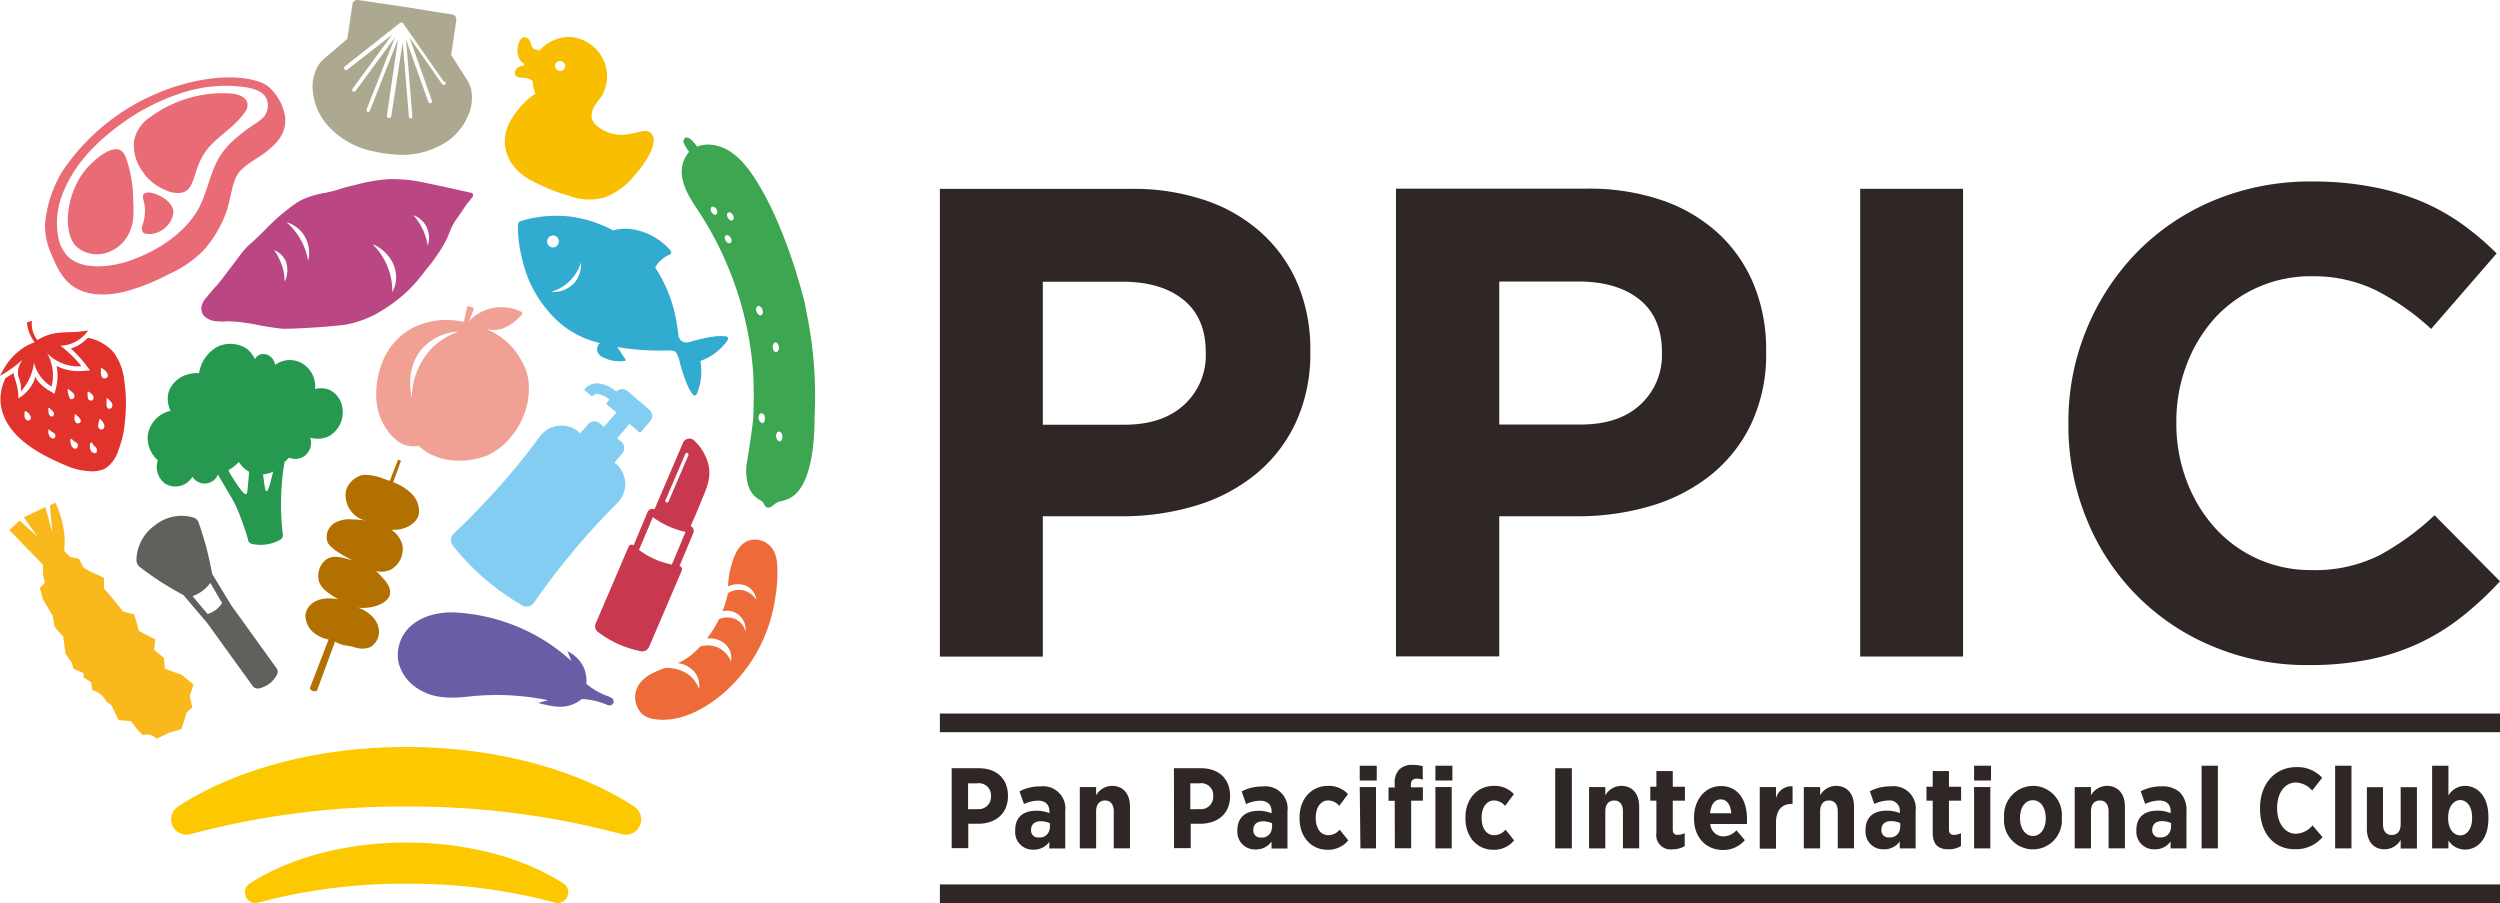 <svg xmlns="http://www.w3.org/2000/svg" viewBox="0 0 360.18 130.11"><defs><style>.cls-1{fill:#2f2725;}.cls-2{fill:#269850;}.cls-3{fill:#e86b76;}.cls-4{fill:#f9b81b;}.cls-5{fill:#fcc800;}.cls-6{fill:#60605d;}.cls-7{fill:#fabe00;}.cls-8{fill:#685ea5;}.cls-9{fill:#b17000;}.cls-10{fill:#ec6b38;}.cls-11{fill:#31abd0;}.cls-12{fill:#ada991;}.cls-13{fill:#3ca651;}.cls-14{fill:#f0a194;}.cls-15{fill:#ba4684;}.cls-16{fill:#e1332c;}.cls-17{fill:#83ccf2;}.cls-18{fill:#c8384f;}</style></defs><g id="レイヤー_2" data-name="レイヤー 2"><g id="デザイン"><rect class="cls-1" x="135.41" y="102.8" width="224.77" height="2.69"/><rect class="cls-1" x="135.41" y="127.42" width="224.77" height="2.69"/><path class="cls-1" d="M137.11,110.68H141c2.59,0,4.22,1.5,4.22,4v0c0,2.66-1.9,4-4.32,4H139.5v3.51h-2.39Zm3.73,5.89a1.76,1.76,0,0,0,1.93-1.84v0a1.73,1.73,0,0,0-2-1.87h-1.3v3.73Z"/><path class="cls-1" d="M146.26,119.72v-.1c0-2,1.27-2.82,3.09-2.82a4.82,4.82,0,0,1,1.84.36v-.26c0-1-.61-1.55-1.66-1.55a5,5,0,0,0-2,.49l-.65-1.83a6.34,6.34,0,0,1,3-.71,3.2,3.2,0,0,1,3.59,3.58v5.36h-2.29v-.95a2.74,2.74,0,0,1-2.3,1.12A2.52,2.52,0,0,1,146.26,119.72Zm5-.38v-.74a3.12,3.12,0,0,0-1.31-.28c-.86,0-1.4.43-1.4,1.23v0a1,1,0,0,0,1.14,1.1A1.4,1.4,0,0,0,151.23,119.34Z"/><path class="cls-1" d="M155.57,113.39h2.35v1.19a2.68,2.68,0,0,1,2.28-1.36c1.64,0,2.6,1.16,2.6,3v6h-2.34V116.9c0-1-.46-1.57-1.25-1.57s-1.29.53-1.29,1.57v5.33h-2.35Z"/><path class="cls-1" d="M169.13,110.68H173c2.59,0,4.22,1.5,4.22,4v0c0,2.66-1.9,4-4.32,4h-1.35v3.51h-2.4Zm3.73,5.89a1.76,1.76,0,0,0,1.93-1.84v0a1.72,1.72,0,0,0-2-1.87h-1.3v3.73Z"/><path class="cls-1" d="M178.27,119.73v-.1c0-1.95,1.27-2.82,3.08-2.82a4.91,4.91,0,0,1,1.85.36v-.26c0-1-.61-1.55-1.67-1.55a5.09,5.09,0,0,0-2,.49l-.64-1.83a6.32,6.32,0,0,1,3-.71,3.2,3.2,0,0,1,3.6,3.58v5.36h-2.3v-1a2.7,2.7,0,0,1-2.29,1.13A2.52,2.52,0,0,1,178.27,119.73Zm5-.38v-.74a3,3,0,0,0-1.3-.28c-.86,0-1.4.42-1.4,1.23v0a1,1,0,0,0,1.14,1.1A1.39,1.39,0,0,0,183.23,119.35Z"/><path class="cls-1" d="M187.23,117.94v-.2c0-2.62,1.7-4.52,4.1-4.52a3.75,3.75,0,0,1,2.88,1.19l-1.27,1.7a2.07,2.07,0,0,0-1.58-.79c-1.07,0-1.8,1-1.8,2.46v.06c0,1.47.68,2.49,1.85,2.49a2.15,2.15,0,0,0,1.6-.8l1.24,1.55a3.77,3.77,0,0,1-3,1.35C188.9,122.43,187.23,120.55,187.23,117.94Z"/><path class="cls-1" d="M195.9,110.32h2.45v2.13H195.9Zm0,3.07h2.34v8.84H196Z"/><path class="cls-1" d="M200.94,115.37h-.89v-1.92h.89v-.59a2.67,2.67,0,0,1,.66-2,2.6,2.6,0,0,1,1.93-.66,4.84,4.84,0,0,1,1.45.19v1.94a2.57,2.57,0,0,0-.85-.15c-.55,0-.86.28-.86.9v.35H205v1.92h-1.69v6.86h-2.35Z"/><path class="cls-1" d="M206.8,110.32h2.45v2.13H206.8Zm0,3.07h2.35v8.84h-2.35Z"/><path class="cls-1" d="M211.13,117.94v-.2c0-2.62,1.7-4.52,4.09-4.52a3.78,3.78,0,0,1,2.89,1.19l-1.27,1.7a2.07,2.07,0,0,0-1.58-.79c-1.07,0-1.8,1-1.8,2.46v.06c0,1.47.67,2.49,1.85,2.49a2.15,2.15,0,0,0,1.6-.8l1.23,1.55a3.74,3.74,0,0,1-3,1.35C212.8,122.43,211.13,120.55,211.13,117.94Z"/><path class="cls-1" d="M224.06,110.68h2.4v11.55h-2.4Z"/><path class="cls-1" d="M228.94,113.39h2.34v1.19a2.69,2.69,0,0,1,2.28-1.36c1.65,0,2.6,1.16,2.6,3v6h-2.34V116.9c0-1-.46-1.57-1.25-1.57s-1.29.53-1.29,1.57v5.33h-2.34Z"/><path class="cls-1" d="M238.64,120v-4.65h-.88v-2h.88v-2.26H241v2.26h1.75v2H241v4.17c0,.51.23.76.72.76a2.25,2.25,0,0,0,1-.25v1.87a3.43,3.43,0,0,1-1.73.46A2.06,2.06,0,0,1,238.64,120Z"/><path class="cls-1" d="M244.06,117.94v-.15c0-2.62,1.64-4.54,3.86-4.54,2.53,0,3.77,2.07,3.77,4.71,0,.13,0,.41,0,.76h-5.28a1.89,1.89,0,0,0,1.91,1.78,2.56,2.56,0,0,0,1.85-.88l1.21,1.42a4.06,4.06,0,0,1-3.15,1.42C245.86,122.46,244.06,120.7,244.06,117.94Zm5.37-.77c-.1-1.23-.63-2-1.51-2s-1.41.72-1.55,2Z"/><path class="cls-1" d="M253.53,113.39h2.34V115a2.31,2.31,0,0,1,2.39-1.72v2.54h-.1c-1.43,0-2.29.89-2.29,2.74v3.71h-2.34Z"/><path class="cls-1" d="M259.88,113.39h2.35v1.19a2.68,2.68,0,0,1,2.27-1.36c1.65,0,2.61,1.16,2.61,3v6h-2.34V116.9c0-1-.46-1.57-1.26-1.57s-1.28.53-1.28,1.57v5.33h-2.35Z"/><path class="cls-1" d="M268.77,119.71v-.1c0-2,1.27-2.82,3.08-2.82a4.93,4.93,0,0,1,1.86.36v-.27a1.46,1.46,0,0,0-1.67-1.55,5,5,0,0,0-2,.5l-.65-1.83a6.32,6.32,0,0,1,3-.71,3.2,3.2,0,0,1,3.6,3.58v5.36h-2.29v-1a2.72,2.72,0,0,1-2.3,1.13A2.52,2.52,0,0,1,268.77,119.71Zm5-.38v-.75a3.28,3.28,0,0,0-1.31-.28c-.86,0-1.4.43-1.4,1.24v0a1,1,0,0,0,1.14,1.1A1.4,1.4,0,0,0,273.74,119.33Z"/><path class="cls-1" d="M278.45,120v-4.65h-.9v-2h.9v-2.26h2.34v2.26h1.75v2h-1.75v4.17c0,.51.23.76.73.76a2.24,2.24,0,0,0,1-.25v1.87a3.43,3.43,0,0,1-1.73.46C279.44,122.38,278.45,121.85,278.45,120Z"/><path class="cls-1" d="M284.41,110.32h2.44v2.13h-2.44Zm0,3.07h2.34v8.84h-2.34Z"/><path class="cls-1" d="M288.73,117.93v-.19a4.23,4.23,0,0,1,4.18-4.52,4.18,4.18,0,0,1,4.14,4.51v.18a4.17,4.17,0,1,1-8.32,0Zm6,0v-.11c0-1.44-.72-2.53-1.85-2.53s-1.85,1.08-1.85,2.51v.12c0,1.41.75,2.52,1.87,2.52S294.74,119.33,294.74,117.89Z"/><path class="cls-1" d="M298.91,113.39h2.34v1.19a2.69,2.69,0,0,1,2.28-1.36c1.65,0,2.61,1.16,2.61,3v6h-2.35V116.9c0-1-.46-1.57-1.25-1.57s-1.29.53-1.29,1.57v5.33h-2.34Z"/><path class="cls-1" d="M307.79,119.71v-.1c0-2,1.27-2.82,3.09-2.82a4.91,4.91,0,0,1,1.85.36v-.27c0-1-.61-1.55-1.67-1.55a5,5,0,0,0-2,.5l-.64-1.83a6.3,6.3,0,0,1,3-.71,3.7,3.7,0,0,1,2.69.91,3.66,3.66,0,0,1,.9,2.67v5.36h-2.29v-1a2.7,2.7,0,0,1-2.29,1.13A2.52,2.52,0,0,1,307.79,119.71Zm5-.38v-.75a3.27,3.27,0,0,0-1.3-.28c-.86,0-1.41.43-1.41,1.24v0a1,1,0,0,0,1.14,1.1A1.4,1.4,0,0,0,312.76,119.33Z"/><path class="cls-1" d="M317.19,110.32h2.34v11.91h-2.34Z"/><path class="cls-1" d="M325.61,116.54v-.15c0-3.5,2.18-5.87,5.24-5.87a4.84,4.84,0,0,1,3.71,1.53l-1.44,1.85a3.22,3.22,0,0,0-2.36-1.16c-1.55,0-2.69,1.44-2.69,3.68v0c0,2.3,1.19,3.7,2.72,3.7a3.25,3.25,0,0,0,2.38-1.21l1.44,1.7a5,5,0,0,1-3.91,1.74C327.66,122.4,325.61,120.07,325.61,116.54Z"/><path class="cls-1" d="M336.43,110.32h2.35v11.91h-2.35Z"/><path class="cls-1" d="M341,119.41v-6h2.32v5.33c0,1,.47,1.56,1.26,1.56s1.29-.52,1.29-1.56v-5.33h2.34v8.84h-2.34V121a2.7,2.7,0,0,1-2.26,1.36C342,122.4,341,121.24,341,119.41Z"/><path class="cls-1" d="M352.75,121.09v1.14H350.4V110.32h2.35v4.29a2.78,2.78,0,0,1,2.39-1.39c1.75,0,3.37,1.44,3.37,4.46v.26c0,3-1.61,4.46-3.37,4.46A2.86,2.86,0,0,1,352.75,121.09Zm3.41-3.2v-.16c0-1.5-.74-2.46-1.71-2.46s-1.74,1-1.74,2.46v.16c0,1.5.76,2.46,1.74,2.46S356.16,119.39,356.16,117.89Z"/><path class="cls-1" d="M186.63,61a21.06,21.06,0,0,1-5.83,7.41,25,25,0,0,1-8.66,4.48,36.58,36.58,0,0,1-10.64,1.49H150.24V94.6H135.41V27.21h27.53a32.15,32.15,0,0,1,10.83,1.69,23,23,0,0,1,8.09,4.76A20.93,20.93,0,0,1,187,41a24.37,24.37,0,0,1,1.78,9.48v.19A23.62,23.62,0,0,1,186.63,61ZM173.72,50.8q0-5-3.22-7.61t-8.81-2.6H150.24v20.6H162c3.72,0,6.61-1,8.66-2.93A9.62,9.62,0,0,0,173.72,51Z"/><path class="cls-1" d="M252.33,61a21,21,0,0,1-5.82,7.41,25.36,25.36,0,0,1-8.66,4.48,36.93,36.93,0,0,1-10.64,1.49H216V94.57H201.12V27.18h27.53a32.49,32.49,0,0,1,10.83,1.68,23.1,23.1,0,0,1,8.09,4.77,20.9,20.9,0,0,1,5.1,7.36,24.46,24.46,0,0,1,1.78,9.49v.19A23.51,23.51,0,0,1,252.33,61ZM239.44,50.76c0-3.33-1.08-5.87-3.23-7.6s-5.09-2.6-8.81-2.6H216v20.6h11.74q5.58,0,8.67-2.94A9.63,9.63,0,0,0,239.44,51Z"/><path class="cls-1" d="M268,94.59V27.2h14.82V94.59Z"/><path class="cls-1" d="M354.79,88.77A31.19,31.19,0,0,1,341.41,95a43.44,43.44,0,0,1-8.86.82,34.86,34.86,0,0,1-13.76-2.7A33.21,33.21,0,0,1,300.6,74.72,35.37,35.37,0,0,1,298,61.15V61a35,35,0,0,1,9.82-24.6,33.56,33.56,0,0,1,11.07-7.5,36,36,0,0,1,14.24-2.75,44.85,44.85,0,0,1,8.62.77A36,36,0,0,1,348.82,29a31,31,0,0,1,5.88,3.27,41.58,41.58,0,0,1,5,4.24l-9.44,10.88a35.52,35.52,0,0,0-8-5.59,20.57,20.57,0,0,0-9.19-2A18.69,18.69,0,0,0,319,45.93a21.18,21.18,0,0,0-4,6.69,22.82,22.82,0,0,0-1.45,8.14V61a23.12,23.12,0,0,0,1.45,8.18,21.14,21.14,0,0,0,4,6.74A18.47,18.47,0,0,0,333,82.13,20.69,20.69,0,0,0,342.81,80a37.83,37.83,0,0,0,7.94-5.77l9.43,9.52A47.37,47.37,0,0,1,354.79,88.77Z"/><path class="cls-2" d="M49.3,58.58a3.41,3.41,0,0,0-1.7-2.35,3.15,3.15,0,0,0-2.21-.17,3.9,3.9,0,0,0-.91-2.92,3.65,3.65,0,0,0-2.63-1.27,3.56,3.56,0,0,0-2.21.71,1.94,1.94,0,0,0-.85-1.33,1.58,1.58,0,0,0-1.35-.16,1.5,1.5,0,0,0-.72.65,3.93,3.93,0,0,0-1.24-1.55,4.39,4.39,0,0,0-4-.31,5.23,5.23,0,0,0-2.8,3.89,4.39,4.39,0,0,0-1.71.2,4,4,0,0,0-2.66,2.45,3.84,3.84,0,0,0,.27,2.77,4.21,4.21,0,0,0-3.31,3.69,4.36,4.36,0,0,0,1.47,3.44,3,3,0,0,0,1.05,3.36,2.84,2.84,0,0,0,3.93-1,2.07,2.07,0,0,0,3.68-.3c.64,1.09,1.28,2.19,1.93,3.28a16.39,16.39,0,0,1,1.41,3.11,28.15,28.15,0,0,1,1,3,.71.71,0,0,0,.59.6,5.94,5.94,0,0,0,3.05-.16,5.46,5.46,0,0,0,1-.45.74.74,0,0,0,.37-.74,35.57,35.57,0,0,1-.25-5.36A34.84,34.84,0,0,1,41,66.56l.66-.63A2.23,2.23,0,0,0,44,65.59a2.39,2.39,0,0,0,.7-2.54,3.76,3.76,0,0,0,2.67-.19A4,4,0,0,0,49.3,58.58ZM35.46,71.18c-.18.06-.53-.1-2.17-2.7a4,4,0,0,1-.38-.78l.05,0a5.62,5.62,0,0,0,1.44-1.15,4.07,4.07,0,0,0,1.47,1.4c0,.52-.08,1.16-.15,2S35.62,71.12,35.46,71.18Zm2.92-.41c-.1,0-.22-.21-.48-2.43a3.72,3.72,0,0,0,1.43-.4s0,.06,0,.08C39,69.39,38.68,70.79,38.38,70.77Z"/><path class="cls-3" d="M7.27,36.32a9.77,9.77,0,0,1-.72-2.66,10.28,10.28,0,0,1-.06-1.48A17.94,17.94,0,0,1,9,24.65a31,31,0,0,1,19.39-13c5.83-1.17,9.41-.05,10.48,1A7.54,7.54,0,0,1,41,16.39c.51,2.47-.89,4.17-2.85,5.63-1.49,1.12-3.58,2-4.26,3.77s-.77,3.55-1.48,5.26a16.58,16.58,0,0,1-3.22,5.16,16.38,16.38,0,0,1-4.94,3.32A30.08,30.08,0,0,1,18.05,42c-2.28.56-4.89.72-7-.43S8.09,38.27,7.27,36.32Zm1.2-1.79a5.42,5.42,0,0,0,1.24,2.35c2.09,2.13,6.28,1.6,8.86.72,3.79-1.28,7.75-3.75,9.81-7.16,1.55-2.57,1.78-5.61,3.44-8.14a11.56,11.56,0,0,1,2.35-2.54c2.44-2.13,3.92-2.33,4.32-3.86a2.53,2.53,0,0,0-.1-1.69c-.7-1.53-3.21-1.71-4.77-1.82a20.62,20.62,0,0,0-8,1.19,30.82,30.82,0,0,0-8.68,4.66c-1.94,1.49-5.75,4.49-7.7,9.17A11.23,11.23,0,0,0,8.47,34.53Z"/><path class="cls-3" d="M15.63,36.32a4.51,4.51,0,0,1-4.69-.86c-1.65-1.82-1.28-5.29-.55-7.43a10.85,10.85,0,0,1,2-3.65c1.09-1.26,3.47-3.4,4.88-2.77.31.13.6.36.91,1.23a17.86,17.86,0,0,1,1,5.66c.06,1.72.23,3.36-.54,5A5.33,5.33,0,0,1,15.63,36.32Z"/><path class="cls-3" d="M20.51,32.53a1.93,1.93,0,0,1,.06-.2A6.53,6.53,0,0,0,20.88,30a7.11,7.11,0,0,0-.2-1.12c-.07-.29-.19-.7.06-.94.56-.52,1.91.07,2.46.36.87.46,1.84,1.36,1.78,2.38a3.54,3.54,0,0,1-1.72,2.52,3.21,3.21,0,0,1-1.92.52c-.25,0-.63-.07-.8-.33A1.2,1.2,0,0,1,20.51,32.53Z"/><path class="cls-3" d="M20.32,24.38a6.27,6.27,0,0,1-1-4.12,5.26,5.26,0,0,1,2.36-3.41,17.62,17.62,0,0,1,6.92-3.06,16.91,16.91,0,0,1,3.81-.36c1,0,2.37.12,3,.93a1.22,1.22,0,0,1,.2.35,1.67,1.67,0,0,1-.31,1.43c-1.24,1.8-3.12,3-4.67,4.51-3.09,3-2.14,6.49-4.37,7.1a3.85,3.85,0,0,1-2.35-.34A7.27,7.27,0,0,1,20.32,24.38Z"/><path class="cls-4" d="M9.24,79.36a11.1,11.1,0,0,0,0-2.61,10.66,10.66,0,0,0-.2-1.2A15.45,15.45,0,0,0,8,72.43l-.8.37c.11,1.31.23,2.61.34,3.92-.34-1.23-.68-2.45-1-3.68l-1.33.64-1.77.85,1.95,2.78L2.83,75,1.35,76.37q2.42,2.5,4.84,5c0,.39,0,.79,0,1.18s.19.92.28,1.38l-.73.77.45,1.65c.27.47.55.93.82,1.39s.39.66.59,1c.08.5.17,1,.25,1.51.16.22.34.45.54.68s.49.53.72.75c.11.85.22,1.71.34,2.56.29.41.58.81.88,1.21l.24.9,1.47.62,0,.62,1.12.72c0,.37.09.74.13,1.11a3.25,3.25,0,0,1,1.34.74,3.16,3.16,0,0,1,.69.92l.7.48c.36.73.72,1.46,1.07,2.19l1.78.15.88,1.16.84.86a1.81,1.81,0,0,1,1.95.52l1.87-.89,1.73-.51c.26-.81.51-1.63.77-2.45l.8-.64c-.12-.56-.24-1.12-.37-1.68.18-.55.36-1.1.53-1.66l-1.7-1.4-2.41-.85-.15-1.59-1.39-1.14.15-1.5L20,90.89c-.21-.78-.42-1.56-.64-2.35l-1.65-.44c-.47-.6-.95-1.22-1.47-1.85s-.84-1-1.25-1.47l0-1.48a7.69,7.69,0,0,0-.71-.4l-.37-.16c-.35-.16-.6-.26-.66-.28A6.65,6.65,0,0,1,12,81.72c-.2-.4-.41-.8-.61-1.21l-1.27-.26Z"/><path class="cls-5" d="M58.51,116.2a117.9,117.9,0,0,1,31.16,4,2.21,2.21,0,0,0,1.71-4c-8.1-5.27-19.82-8.58-32.87-8.58s-24.76,3.31-32.86,8.58a2.21,2.21,0,0,0,1.71,4A117.82,117.82,0,0,1,58.51,116.2Z"/><path class="cls-5" d="M58.6,127.32A80.86,80.86,0,0,1,80,130.05a1.52,1.52,0,0,0,1.17-2.76c-5.57-3.63-13.63-5.9-22.59-5.9s-17,2.27-22.59,5.9a1.52,1.52,0,0,0,1.17,2.76A80.86,80.86,0,0,1,58.6,127.32Z"/><path class="cls-6" d="M33.32,87.21h0l-2.76-4.54c-.18-1-.4-2.08-.68-3.19a43.06,43.06,0,0,0-1.27-4.2,1.14,1.14,0,0,0-.78-.73,6.06,6.06,0,0,0-5.49,1.12,6.27,6.27,0,0,0-2.68,5,1.21,1.21,0,0,0,.46,1c1.06.81,2.23,1.65,3.54,2.47,1,.6,1.88,1.12,2.76,1.59l3.41,4,6.57,9.1a.9.9,0,0,0,.9.35,4,4,0,0,0,1.61-.76,3.87,3.87,0,0,0,1-1.24.84.84,0,0,0-.07-.91Zm-3-3.2L32,86.89a4.08,4.08,0,0,1-.83.91,4.15,4.15,0,0,1-1.26.66l-2.17-2.57A5.35,5.35,0,0,0,30.29,84Z"/><path class="cls-7" d="M93.54,19a1.43,1.43,0,0,0-1-.09c-.78.17-1.56.34-2.35.48a5.51,5.51,0,0,1-4-1.11A2.31,2.31,0,0,1,85.26,17a2.31,2.31,0,0,1,.22-1.39c.43-.91,1.21-1.54,1.57-2.5a6.2,6.2,0,0,0,.4-1.7A5.62,5.62,0,0,0,86.6,8a5.82,5.82,0,0,0-4.12-2.65A5.51,5.51,0,0,0,79.37,6a5.75,5.75,0,0,0-1.61,1.26A2.64,2.64,0,0,1,76.87,7a.92.92,0,0,1-.14-.14c-.25-.37-.28-.93-.58-1.24a.88.88,0,0,0-.67-.25c-.59.09-.82,1-.9,1.55A2.44,2.44,0,0,0,75,8.75c.28.36.59.44.56.59s-.67.08-1.09.52a.88.88,0,0,0-.25.9c.21.46.92.43,1.32.44a2.06,2.06,0,0,1,1.18.46,6,6,0,0,0,.1.69,7.15,7.15,0,0,0,.31,1.16,10.21,10.21,0,0,0-2.25,2c-.79,1-2.36,2.84-2.13,5.35a6,6,0,0,0,1.14,2.93A8.26,8.26,0,0,0,77,26.23a25.94,25.94,0,0,0,5.07,2,8,8,0,0,0,5.15.17,9.88,9.88,0,0,0,4.14-3.07,16.16,16.16,0,0,0,1.9-2.54C93.8,21.91,94.86,19.8,93.54,19ZM81.39,9.73a.7.7,0,0,1-.89.46A.73.73,0,0,1,80,9.28a.7.7,0,0,1,.89-.46A.73.73,0,0,1,81.39,9.73Z"/><path class="cls-8" d="M82.32,95.24a26.27,26.27,0,0,0-4.53-3.35,27.27,27.27,0,0,0-12.21-3.65c-2.92-.14-6.38.85-7.74,3.76a5.52,5.52,0,0,0-.4,3.55,6.34,6.34,0,0,0,3.14,3.89c2,1.19,4.46,1.18,6.73.94a36.69,36.69,0,0,1,11.64.5l-1.42.39a17.47,17.47,0,0,0,1.93.43,6.79,6.79,0,0,0,1.42.12,5.11,5.11,0,0,0,1.56-.31,4.79,4.79,0,0,0,1.37-.8,10.6,10.6,0,0,1,1.63.2,8.81,8.81,0,0,1,1.22.33l.61.22a1.43,1.43,0,0,0,.53.17.61.61,0,0,0,.58-.38.6.6,0,0,0-.23-.67,3.55,3.55,0,0,0-.93-.41,10.21,10.21,0,0,1-1.11-.53,10.79,10.79,0,0,1-1.64-1.12,4.73,4.73,0,0,0-.27-2.11,4.81,4.81,0,0,0-2.44-2.58Z"/><path class="cls-9" d="M60.34,74.09a3.49,3.49,0,0,0-.63-2.48,4.44,4.44,0,0,0-.82-.85,7.47,7.47,0,0,0-2.25-1.29c.38-1,.76-2.06,1.13-3.09l-.42-.16c-.39,1-.79,2-1.19,3.07-.13-.06-.28-.11-.42-.16L55.33,69a7.22,7.22,0,0,0-3-.58,3.27,3.27,0,0,0-2.5,2.33A3.81,3.81,0,0,0,52.6,75a10.7,10.7,0,0,0-1.82-.16,4.29,4.29,0,0,0-2.61.52,2.61,2.61,0,0,0-.94,1.14A2.37,2.37,0,0,0,47.15,78c.13.38.39.69,1.2,1.32a21.32,21.32,0,0,0,2.47,1.42h0c-1.72-.49-2.88-.81-3.84-.12a3,3,0,0,0-1.09,2.84c.21,1.23,1.26,1.89,2.72,2.82l.12.07c-.27-.06-2.77-.59-4.13.93A2.48,2.48,0,0,0,44,88.61a3.3,3.3,0,0,0,1.36,2.67,4.91,4.91,0,0,0,1.07.59,4.81,4.81,0,0,0,.91.27l-2.7,7a.67.67,0,0,0,.34.37.76.76,0,0,0,.69,0l2.6-7.08a4,4,0,0,0,1.13.48c.36.09.51.08,1.06.19s.68.19,1,.26a3.07,3.07,0,0,0,1.93-.15,2.62,2.62,0,0,0,1.21-2.35,3.35,3.35,0,0,0-1.38-2.4,4.4,4.4,0,0,0-1.68-.91c1.91.23,4.33-.52,4.64-1.93.25-1.1-.9-2.23-1.63-3-.13-.13-.27-.24-.4-.35a3.17,3.17,0,0,0,2.3-.28A3.45,3.45,0,0,0,58,78.64a3.72,3.72,0,0,0-1.63-2.32C58.41,76.46,60.07,75.37,60.34,74.09Z"/><path class="cls-10" d="M112,83.07c0-.14,0-.28,0-.41,0-1.35,0-2.92-1-3.94a3,3,0,0,0-3.52-.68c-1.45.84-2,2.81-2.34,4.34a11.31,11.31,0,0,0-.24,2.12,3.15,3.15,0,0,1,1.93-.29,2.33,2.33,0,0,1,1.15.47,2.79,2.79,0,0,1,1,1.75A3.15,3.15,0,0,0,106.84,85a3,3,0,0,0-2,.48c0,.13,0,.27-.06.41a15.61,15.61,0,0,1-.69,2.17,3,3,0,0,1,1.56.08A2.77,2.77,0,0,1,107.42,91a2.67,2.67,0,0,0-2.11-2,3,3,0,0,0-1.72.2A15,15,0,0,1,101.84,92a3.4,3.4,0,0,1,2.23.48,2.66,2.66,0,0,1,1.23,2.82,3.54,3.54,0,0,0-2.43-2.2,4,4,0,0,0-2,.05,9.84,9.84,0,0,1-2.57,2.08c-.22.12-.44.2-.67.3a3.84,3.84,0,0,1,2.22,1.06,3.07,3.07,0,0,1,.86,2.67A4.35,4.35,0,0,0,98.91,97a5.34,5.34,0,0,0-3.16-.75A15.91,15.91,0,0,0,94,97a5.3,5.3,0,0,0-1.75,1.35,3.38,3.38,0,0,0,.31,4.56,3.51,3.51,0,0,0,1.88.72c4,.54,7.63-2.1,8.69-2.88a18.89,18.89,0,0,0,2.23-1.94,22.19,22.19,0,0,0,6.16-11.69A24.94,24.94,0,0,0,112,83.07Z"/><path class="cls-11" d="M99.78,56.8a.34.34,0,0,0,.59,0,8.27,8.27,0,0,0,.61-2.29A8.12,8.12,0,0,0,100.9,52a8.06,8.06,0,0,0,3.94-3,.34.34,0,0,0-.26-.54,7.86,7.86,0,0,0-1.54,0,21.58,21.58,0,0,0-3.06.63c-.57.15-1.18.44-1.73.07a1.21,1.21,0,0,1-.5-.83c-.06-.55-.14-1.15-.26-1.79a20.27,20.27,0,0,0-3.1-8,4.38,4.38,0,0,1,2.11-1.87.35.35,0,0,0,.12-.55,9,9,0,0,0-6.29-3.17,7.33,7.33,0,0,0-2,.24,18.12,18.12,0,0,0-6.27-2,17.62,17.62,0,0,0-7,.65.61.61,0,0,0-.45.6,19.51,19.51,0,0,0,.67,5.08,17.11,17.11,0,0,0,5.93,9.47,14.13,14.13,0,0,0,5.22,2.44,1.2,1.2,0,0,0-.4,1,1.33,1.33,0,0,0,.74,1A5.41,5.41,0,0,0,90,52a.15.15,0,0,0,.09-.25L88.94,50c.84.14,1.56.23,2.11.29a31,31,0,0,0,3.82.21l1.15,0c.48,0,1.07-.1,1.41.33a1.91,1.91,0,0,1,.28.59,3.46,3.46,0,0,1,.14.43A26.11,26.11,0,0,0,99,55.42,8.28,8.28,0,0,0,99.78,56.8ZM79,35.32a.88.88,0,0,1,.16-1.21.82.82,0,0,1,1.18.15.87.87,0,0,1-.16,1.2A.82.82,0,0,1,79,35.32Zm.39,6.73a6.35,6.35,0,0,0,2.91-1.79,6.6,6.6,0,0,0,1.4-2.44,4.13,4.13,0,0,1-.88,2.85A4.08,4.08,0,0,1,79.41,42.05Z"/><path class="cls-12" d="M67.85,12.77a5,5,0,0,0-.61-1.34L65,7.91c.25-1.67.5-3.34.74-5a.71.71,0,0,0-.58-.82L58.34,1,51.57,0a.69.69,0,0,0-.79.6c-.25,1.67-.49,3.34-.74,5L46.86,8.31a4.81,4.81,0,0,0-1,1.1,6,6,0,0,0-.77,3.88,8.6,8.6,0,0,0,2,4.65,12,12,0,0,0,7,3.92c.3.06.68.15,1.11.22s.82.1,1.12.12a11.81,11.81,0,0,0,7.83-1.65,8.32,8.32,0,0,0,3.26-3.83A6.1,6.1,0,0,0,67.85,12.77Zm-3.77-.54a.24.24,0,0,1-.18,0,.24.24,0,0,1-.2-.11L59,5.4l3.22,9.1a.28.28,0,0,1-.16.36.25.25,0,0,1-.12,0,.24.24,0,0,1-.23-.18l-3.21-9,.91,11.09a.27.27,0,0,1-.25.3h0a.28.28,0,0,1-.25-.26L58,5.86l0,.21a.49.49,0,0,1,0,.12L56.38,16.68A.33.33,0,0,1,56,17a.32.32,0,0,1-.26-.37L57.29,6.09v0l0-.3-4,10.17a.27.27,0,0,1-.31.17h0a.3.3,0,0,1-.16-.37L56.89,5.41l-5.66,7.68a.26.26,0,0,1-.28.1.19.19,0,0,1-.1,0,.28.28,0,0,1-.06-.39L56.49,5,50,10.07a.28.28,0,0,1-.23,0,.22.22,0,0,1-.15-.1.27.27,0,0,1,.05-.39l8-6.31h0l0,0h.34l0,0h0l0,0a0,0,0,0,0,0,0h0l5.9,8.45A.28.28,0,0,1,64.08,12.23Z"/><path class="cls-13" d="M116.22,45.13,116,43.91s-2.69-11.7-7.78-19c-1.29-1.82-3-3.61-5.36-4a4.36,4.36,0,0,0-2.44.22,4.24,4.24,0,0,0-.37-.51c-.25-.29-.78-.92-1.23-.79a.53.53,0,0,0-.3.27c-.13.27,0,.59.29,1.06a5.67,5.67,0,0,0,.47.72,4.65,4.65,0,0,0-.83,1.42c-.89,2.57,1,5.34,2,6.84a48.77,48.77,0,0,1,8.06,23.59q.17,3.32,0,6.65c-.21,1.91-.52,3.81-.8,5.72a7.68,7.68,0,0,0,.08,3.84,3.69,3.69,0,0,0,1.51,2,1.88,1.88,0,0,1,.58.38c.17.2.24.47.43.66.36.36.87,0,1.19-.25a1.9,1.9,0,0,1,1-.52,4.68,4.68,0,0,0,1.2-.39,5.32,5.32,0,0,0,.47-.28c1.05-.72,3.19-3,3.19-11.58A58.84,58.84,0,0,0,116.22,45.13Zm-13-14.23c-.19.13-.5,0-.69-.3s-.18-.65,0-.78.5,0,.69.31S103.37,30.78,103.17,30.9ZM105.25,35c-.2.13-.51,0-.69-.3s-.19-.64,0-.77.51,0,.7.3S105.44,34.84,105.25,35Zm.33-3.28c-.2.13-.51,0-.7-.31s-.18-.64,0-.77.5,0,.69.3S105.77,31.55,105.58,31.68ZM109,44.92c-.14-.36-.05-.73.18-.82s.53.13.66.49.05.73-.18.82S109.17,45.28,109,44.92Zm.81,16c-.25,0-.47-.28-.51-.66s.15-.72.4-.73.47.27.5.65S110.1,60.94,109.85,61Zm1.51-10.85c0-.39.14-.71.39-.73s.47.27.51.65-.15.72-.4.74S111.38,50.49,111.36,50.11Zm1,13.5c-.25,0-.47-.28-.5-.66s.15-.71.39-.73.48.27.51.66S112.56,63.59,112.31,63.61Z"/><path class="cls-14" d="M75.24,52.16A10.05,10.05,0,0,0,71,47.85a7.87,7.87,0,0,0-1-.45,5,5,0,0,0,1,.14,5.47,5.47,0,0,0,1.36-.18,6.65,6.65,0,0,0,2.87-2.15.17.17,0,0,0-.06-.25,6.4,6.4,0,0,0-7.65,1.37c.12-.24.23-.5.34-.78s.26-.68.37-1a.2.2,0,0,0-.14-.25l-.55-.16a.2.2,0,0,0-.25.15c-.08.34-.2.86-.35,1.54,0,.2-.08.38-.1.54-5.6-1.17-10.8,1.54-12.23,7.27-.21.81-1.2,4.77.95,8a7.46,7.46,0,0,0,1.75,1.92,3.65,3.65,0,0,0,3,.65,6.12,6.12,0,0,0,.66.58,7.35,7.35,0,0,0,1.1.67,9.91,9.91,0,0,0,2.05.71,10.88,10.88,0,0,0,6.15-.58c4.31-2,7-7.66,5.53-12.21A8.55,8.55,0,0,0,75.24,52.16Zm-13.1-1.92a10.52,10.52,0,0,0-2.81,7.18c0-.18-1.19-4.54,1.81-7.53a7.51,7.51,0,0,1,4.92-2.11A10,10,0,0,0,62.14,50.24Z"/><path class="cls-15" d="M67.93,27.76c-.12,0-.25,0-.37-.06l-.39-.08L64.41,27l-3.74-.79a21.35,21.35,0,0,0-4.63-.4,25.15,25.15,0,0,0-4.81.82c-2.47.56-2,.64-4.28,1.14a12.65,12.65,0,0,0-3.63,1.1A13.88,13.88,0,0,0,41.66,30a25.4,25.4,0,0,0-2.44,2.09c-.87.82-.82.84-1.92,1.9-1.42,1.36-1.41,1.25-2,1.9s-.45.55-2.21,2.86c-1.15,1.52-1.73,2.27-2,2.53-.08.08-.66.7-1.34,1.58A2.67,2.67,0,0,0,29,44.32a1.82,1.82,0,0,0,.38,1.18,2.82,2.82,0,0,0,1.93.79,8.55,8.55,0,0,0,1.53,0,17.9,17.9,0,0,1,2.49.22c1.44.18,1.73.34,3.44.6.84.13,1.52.21,1.94.26,1.18,0,2.23-.06,3.11-.1,1.6-.08,2.82-.18,3.27-.22,1.42-.13,2.13-.19,2.71-.28a15.07,15.07,0,0,0,5.66-2.31,20.72,20.72,0,0,0,3.74-3,26.21,26.21,0,0,0,2-2.38,28.24,28.24,0,0,0,2.55-3.52c1.23-2.09.9-2.38,2.1-4.11.72-1,1.35-2,1.51-2.18s.5-.64.73-.91A.4.4,0,0,0,67.93,27.76ZM41,40.6A7.88,7.88,0,0,0,40.84,39a8.65,8.65,0,0,0-.52-1.51,8.83,8.83,0,0,0-.81-1.43,2.82,2.82,0,0,1,1,.62,3.51,3.51,0,0,1,.69,1A3.85,3.85,0,0,1,41,40.6Zm3.38-3.08A9.29,9.29,0,0,0,43,34a9.79,9.79,0,0,0-1.73-2,4.81,4.81,0,0,1,2.29,1.55A4.71,4.71,0,0,1,44.41,37.52ZM57.07,40.1a4.66,4.66,0,0,1-.55,2,9.56,9.56,0,0,0-.94-4.27,9.82,9.82,0,0,0-1.92-2.66,5.62,5.62,0,0,1,2.27,1.69A4.87,4.87,0,0,1,57.07,40.1Zm4.56-4.71A8.56,8.56,0,0,0,60.88,33a8.94,8.94,0,0,0-1.32-2,3.52,3.52,0,0,1,1.76,1.44A3.62,3.62,0,0,1,61.63,35.39Z"/><path class="cls-16" d="M5,49.31A7.83,7.83,0,0,0,3.53,50,8.8,8.8,0,0,0,.64,53,12.74,12.74,0,0,0,0,54.15,16.21,16.21,0,0,0,2.2,52.7a13,13,0,0,0,1.08-.93,3.6,3.6,0,0,0-.53,1,2.51,2.51,0,0,0-.16.74c-.06.76.28,1.05.41,2a4.47,4.47,0,0,1,0,.89A7.49,7.49,0,0,0,4,55a7.47,7.47,0,0,0,.9-2.75,5.54,5.54,0,0,0,1,2.08,5.31,5.31,0,0,0,1.53,1.36,6.55,6.55,0,0,0,.19-2,6.65,6.65,0,0,0-.83-2.81,6.1,6.1,0,0,0,1.94,1.36,6,6,0,0,0,3,.52A16.77,16.77,0,0,0,10,50.9a13.42,13.42,0,0,0-1.3-1.09,5,5,0,0,0,4-2.21,17.67,17.67,0,0,1-2,.24A23.45,23.45,0,0,0,8,48a7.33,7.33,0,0,0-2.62,1,3.82,3.82,0,0,1-.67-1.34,3.75,3.75,0,0,1-.11-1.42l-.72.2a5.36,5.36,0,0,0,.3,1.4A5.63,5.63,0,0,0,5,49.31Z"/><path class="cls-16" d="M16.45,50.87a4.6,4.6,0,0,0-.47-.52,6.85,6.85,0,0,0-3.32-1.69,5.72,5.72,0,0,1-1.57,1.19,7,7,0,0,1-.9.36l.24.21a18.39,18.39,0,0,1,1.79,1.95l.76,1-1.22.08a6.88,6.88,0,0,1-3.29-.58l-.32-.15a8,8,0,0,1,.13,1,7.24,7.24,0,0,1-.21,2.17l-.22.84-.74-.44a5.89,5.89,0,0,1-1-.72,4.57,4.57,0,0,1-.74-.8,5.29,5.29,0,0,1-.32-.54L5,54.59l-.13.35a5.16,5.16,0,0,1-1,1.47,5.94,5.94,0,0,1-.6.56,5.25,5.25,0,0,1-.63.42,6.87,6.87,0,0,0-.13-1.46,7.84,7.84,0,0,0-.32-1.24c0-.14-.1-.28-.13-.43s-.14-.51-.08-.55c-.4.28-.81.54-1.24.79a.41.41,0,0,1,0,.09A6.89,6.89,0,0,0,.08,58c.49,4.9,5.76,7.57,9.78,9.21a9.08,9.08,0,0,0,3,.67,4.25,4.25,0,0,0,2.31-.39,4.72,4.72,0,0,0,1.91-2.7A14.1,14.1,0,0,0,18,60.7a22.74,22.74,0,0,0-.11-6A8.46,8.46,0,0,0,16.45,50.87ZM4.13,60.59a.55.55,0,0,1-.54-.35,1,1,0,0,1-.06-.39,2,2,0,0,1,0-.26c0-.2,0-.32.09-.35s.5.2.68.54c.08.14.23.41.11.62A.39.39,0,0,1,4.13,60.59Zm3.71,2.53c-.2.13-.47,0-.58-.13A.85.85,0,0,1,7,62.48a1.45,1.45,0,0,1,0-.65,3.86,3.86,0,0,0,.53.41c.23.15.33.18.39.31A.48.48,0,0,1,7.84,63.12Zm-.19-3.19a.34.34,0,0,1-.19.07.37.37,0,0,1-.23-.06A.7.7,0,0,1,7,59.48c0-.25-.09-.67,0-.72s.14.05.31.2.42.36.45.54C7.78,59.51,7.83,59.8,7.65,59.93ZM11,64.61a.43.43,0,0,1-.35,0,.92.92,0,0,1-.43-.61c-.09-.27-.14-.7,0-.76s.13.08.45.31.44.25.52.42a.54.54,0,0,1,0,.4A.46.46,0,0,1,11,64.61Zm-1.23-8c0-.32-.05-.51,0-.55s.22.1.52.35.31.27.36.38a.57.57,0,0,1,.07.37.46.46,0,0,1-.21.3.43.43,0,0,1-.4,0A.51.51,0,0,1,10,57.2,1.53,1.53,0,0,1,9.81,56.61Zm1.83,4.15a.39.39,0,0,1-.3.24.48.48,0,0,1-.41-.16,1,1,0,0,1-.15-.69,4,4,0,0,1,.06-.5,3.78,3.78,0,0,1,.35.27,1.59,1.59,0,0,1,.36.41A.5.5,0,0,1,11.64,60.76Zm2.2,4.5c-.19.1-.45-.06-.57-.16a1,1,0,0,1-.28-.69c0-.27,0-.63.19-.65s.11.11.36.39.35.29.41.46S14,65.15,13.84,65.26Zm-.56-7.57a.45.45,0,0,1-.44-.09c-.13-.11-.15-.26-.17-.51s-.07-.58.07-.64.22.07.44.27a.94.94,0,0,1,.33.44.5.5,0,0,1-.06.39A.43.43,0,0,1,13.28,57.69ZM15,61.62a.46.46,0,0,1-.28.25.5.5,0,0,1-.5-.22c-.13-.18-.1-.39,0-.8s.07-.46.16-.48.47.4.6.73S15,61.57,15,61.62Zm1.16-3.48s.12.43-.11.63a.45.45,0,0,1-.26.11.38.38,0,0,1-.25-.05.52.52,0,0,1-.18-.43,3,3,0,0,1,0-.69c0-.16,0-.3,0-.38l.25.17a1.46,1.46,0,0,1,.27.28A.93.93,0,0,1,16.16,58.14Zm-.64-3.89c-.09.23-.38.26-.39.27a.54.54,0,0,1-.39-.12s-.08-.08-.14-.27a2.42,2.42,0,0,1-.06-.68c0-.35,0-.42,0-.46s.38.19.56.36a1.51,1.51,0,0,1,.39.51A.58.58,0,0,1,15.52,54.25Z"/><path class="cls-17" d="M81.66,80.54a104.26,104.26,0,0,1,7.28-8.07,3.84,3.84,0,0,0-.2-5.64l-.22-.18,1.13-1.32a1.18,1.18,0,0,0-.12-1.67l-.61-.52,1.78-2.07,1.42,1.22a.12.12,0,0,0,.17,0l1.36-1.58A1.19,1.19,0,0,0,93.52,59L90.4,56.34a1.19,1.19,0,0,0-1.62.08,4.58,4.58,0,0,0-2.69-1.19,2.43,2.43,0,0,0-1.86.82.14.14,0,0,0,0,.18l1,.83a.12.12,0,0,0,.16,0,.93.93,0,0,1,.7-.31,3.14,3.14,0,0,1,1.71.83l-.41.47a.12.12,0,0,0,0,.17l1.42,1.22L87,61.5,86.41,61a1.18,1.18,0,0,0-1.67.12l-1.13,1.31-.22-.19a3.84,3.84,0,0,0-5.6.64,102.77,102.77,0,0,1-6.91,8.4c-1.85,2-3.7,3.9-5.5,5.6a1.27,1.27,0,0,0-.13,1.73,34.9,34.9,0,0,0,4.66,4.84,36,36,0,0,0,5.33,3.77,1.27,1.27,0,0,0,1.69-.39C78.35,84.78,79.92,82.68,81.66,80.54Z"/><path class="cls-18" d="M102.08,67A7,7,0,0,0,100,63.46a1,1,0,0,0-1.58.29l-4.13,9.64,0,0a.75.75,0,0,0-1,.39l-2,4.78-.1-.05a.46.46,0,0,0-.62.24l-4.71,11A1.05,1.05,0,0,0,86.08,91a15.53,15.53,0,0,0,3.06,1.82,16.2,16.2,0,0,0,3.16,1,1.09,1.09,0,0,0,1.22-.63l4.71-11a.49.49,0,0,0-.24-.63l-.1,0,2-4.77a.77.77,0,0,0-.38-1l0,0c.49-1.13,1-2.27,1.45-3.41C101.67,70.62,102.52,69,102.08,67Zm-5.3,14.33a11.47,11.47,0,0,1-4.72-2.11l2-4.72a11.93,11.93,0,0,0,2.24,1.32,12.33,12.33,0,0,0,2.47.81Q97.78,79,96.78,81.37ZM99.17,65.6l-2.85,6.66a.24.24,0,0,1-.44-.2l2.85-6.66a.24.24,0,1,1,.44.2Z"/></g></g></svg>
